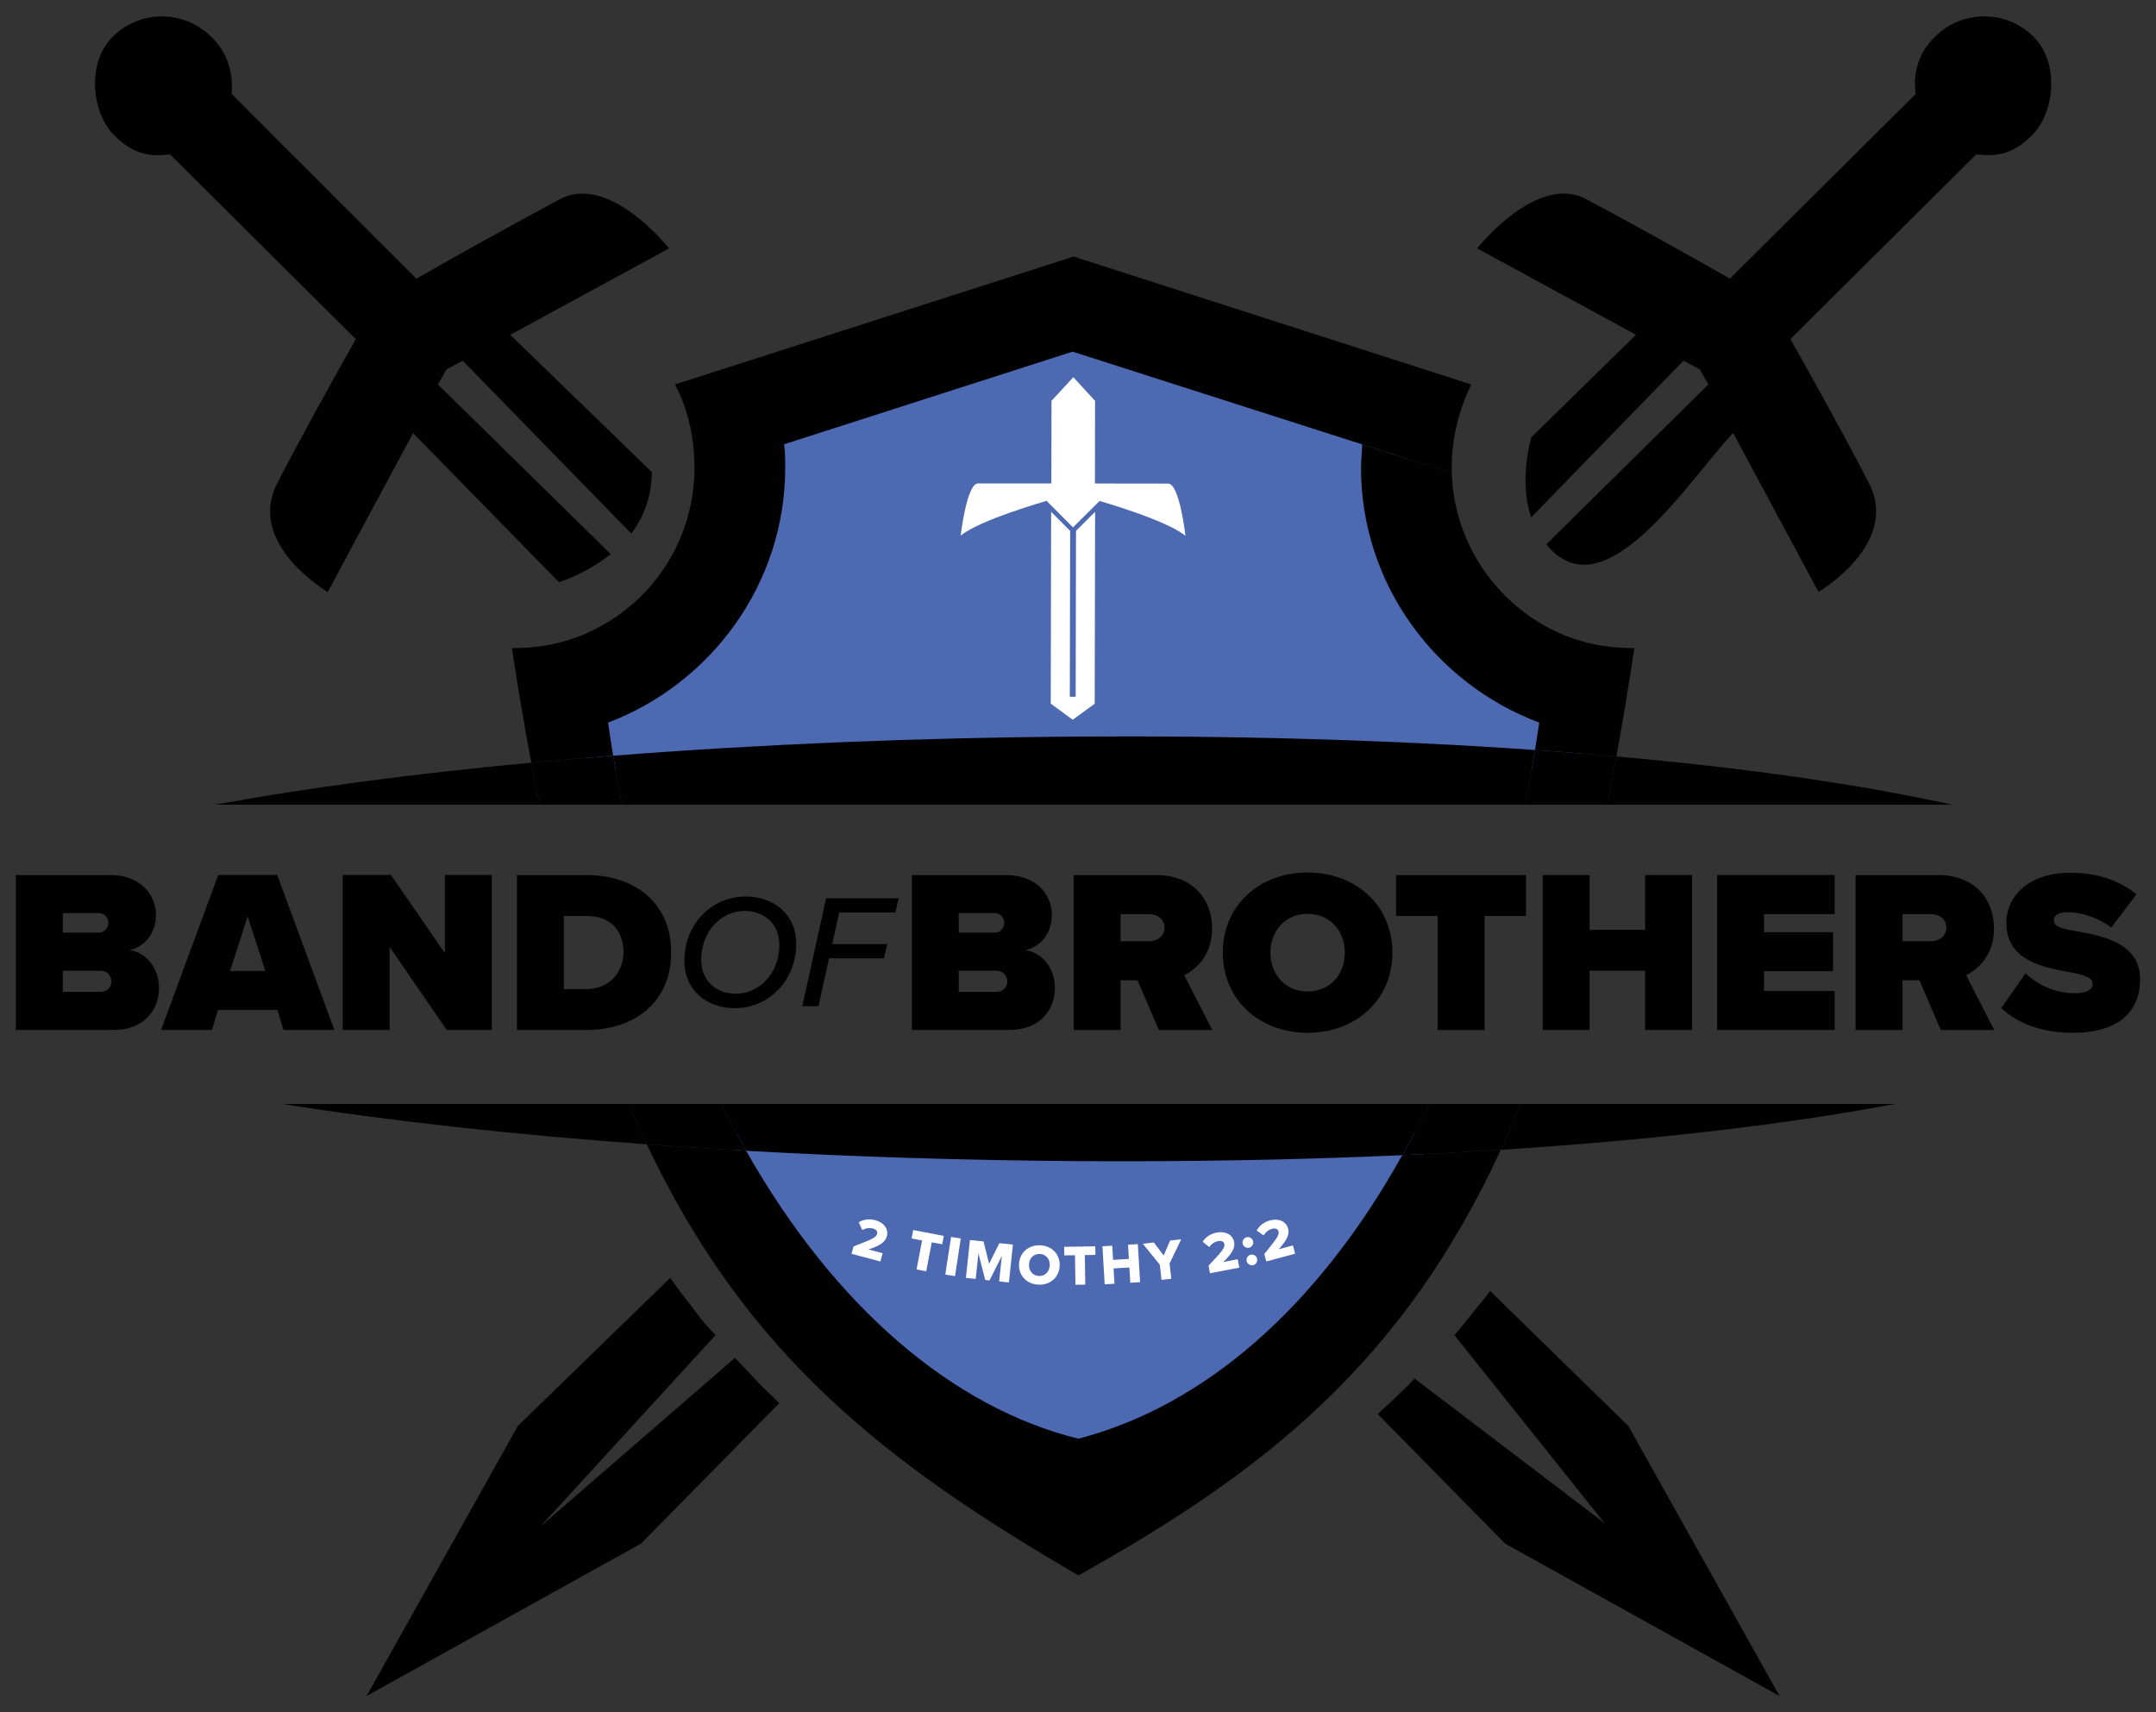 <?xml version="1.0" encoding="UTF-8"?>
<svg data-bbox="5.29 5.463 708.41 560.097" viewBox="0 0 719 571" xmlns="http://www.w3.org/2000/svg" data-type="ugc">
    <rect x="0" y="0" width="719" height="571" fill="#333333" stroke="none"/>
    <g>
        <path fill="#4c69b1" d="M241.87 377.9h239l-40 72-79.5 48.11-78.5-43.11z"/>
        <path fill="#4c69b1" d="m248.87 139.9 108.93-38.49 109.07 38.49 11 57.47 55 37.53-6.4 22h-330.6v-23l41-36.53z"/>
        <path d="m365.07 234.67-7.34 5.34-7.32-5.37.13-63.98 6.34 6.36-.11 55.32h1.96l.11-55.32 6.36-6.34-.13 63.98Zm-14.46-73.46c.02-9.07.04-18.97.05-27.55l7.28-7.89 7.25 7.91c-.02 8.58-.04 18.48-.05 27.55l24.43.03c3.82 0 5.77 17.44 5.77 17.44-6.15-5.23-28.65-11.64-28.65-11.64l-8.85 8.81-8.81-8.85s-22.48 6.39-28.65 11.6c0 0 1.97-17.42 5.79-17.42h26.65-2.21Z" fill="#ffffff" fill-rule="evenodd"/>
        <path d="m137.76 144.42 48.63 49.72c6.48-2.16 12.25-5.4 17.29-9.37l-57.64-56.56 2.88-5.04 5.4-2.88 56.2 57.64c4.32-5.76 6.84-12.61 6.84-20.53l-47.19-45.75 52.96-28.82s-20.17-25.58-36.75-16.21c-16.93 9.01-34.22 18.73-47.55 26.3l-61.6-61.6c.72-6.84-1.44-14.05-6.84-19.09-9.01-9.01-23.78-9.01-32.78 0-9.01 9.01-6.84 25.58.36 32.78 6.84 6.84 12.25 7.21 18.73 6.48l61.96 61.6c-7.57 13.33-19.09 34.22-25.94 47.55-11.17 20.53 16.57 36.75 16.57 36.75l28.46-52.96Zm85.74 281.71-50.8 49.35-50.44 90.06 91.5-50.8 46.11-46.83-1.44-1.44c-2.16-2.16-4.68-4.32-6.84-6.84l-6.48-6.85-64.85 56.2 58.36-63.77c-2.16-2.16-4.32-4.68-6.48-7.57-1.8-2.52-3.96-5.04-5.76-7.57-1.08-1.44-2.16-2.88-2.88-3.96Zm235.96 45.4 42.51 43.23 91.5 50.8-50.44-90.06-46.11-45.03c-1.8 2.52-3.96 5.04-5.76 7.21-2.16 2.88-4.32 5.4-6.12 7.57l50.08 62.68-63.4-48.27c-2.16 2.52-4.68 4.68-6.84 6.84-1.8 1.8-3.6 3.24-5.4 5.04Zm118.53-327.11 28.46 52.96s27.74-16.21 16.57-36.75c-6.84-13.33-18.37-34.22-25.94-47.55l61.96-61.6c6.48.72 11.89.36 18.73-6.48 7.21-7.21 9.37-23.78.36-32.78-9.01-9.01-23.78-9.01-32.78 0-5.4 5.04-7.57 12.25-6.48 19.09l-61.96 61.6c-13.33-7.57-30.62-17.29-47.55-26.3-16.57-9.37-36.75 16.21-36.75 16.21l52.96 28.82-34.94 34.22c-2.52 10.09-2.52 19.09 0 26.66l50.8-52.24 5.4 2.88 2.88 5.04-54.04 53.32c19.45 24.14 48.27-22.7 62.32-37.11Z" fill-rule="evenodd" fill="#010101"/>
        <path d="M511.91 250.09c.49-3.02.96-6.06 1.41-9.13-34.58-12.97-59.44-46.11-59.44-85.02 0-2.88.36-5.25.36-7.77l-96.55-30.91-96.2 30.89c.36 2.52.38 4.91.38 7.79 0 38.91-24.86 72.05-59.08 85.02.53 3.71 1.1 7.38 1.7 11.02 97.67-7.63 210.24-8.74 307.43-1.9Z" fill="none"/>
        <path d="M359.64 479.75c67.8-17.61 125.59-93.11 148.99-211.41H207.46c23.65 118.45 85.26 194.96 152.18 211.41" fill="none"/>
        <path d="M453.88 155.94c0 38.91 24.86 72.05 59.44 85.02-.45 3.07-.92 6.11-1.41 9.13 9.19.65 18.24 1.36 27.13 2.16 2.11-11.51 4.11-23.54 5.99-36.14h-.36c-10.09 0-19.45-2.16-27.74-6.48-18.73-9.73-32.06-29.18-32.78-51.88l-29.9-9.57c0 2.52-.36 4.89-.36 7.77Z" fill="#010101"/>
        <path d="M202.78 240.96c34.22-12.97 59.08-46.11 59.08-85.02 0-2.88-.02-5.27-.38-7.79l96.2-30.89 96.55 30.91 29.9 9.57v-1.8c0-10.09 2.52-19.45 6.48-27.74L358.04 85.55 225.11 128.2c4.32 8.29 6.48 17.65 6.48 27.74v1.8c-.72 22.7-13.69 42.15-32.78 51.88-8.29 4.32-17.65 6.48-27.38 6.48h-.72c2.02 13.39 4.18 26.1 6.48 38.22 8.95-.84 18.05-1.62 27.29-2.34-.6-3.64-1.17-7.31-1.7-11.02" fill="#010101"/>
        <path fill="#010101" d="m454.24 148.17 29.9 9.57z"/>
        <path d="M650.97 268.34c-31.92-7.05-70.12-12.37-111.93-16.1-1.01 5.48-2.04 10.85-3.11 16.1z" fill="#010101"/>
        <path d="M71.74 268.34h108.23c-.95-4.58-1.87-9.26-2.78-14.02-38.85 3.63-74.7 8.34-105.45 14.02" fill="#010101"/>
        <path d="M204.48 251.99c.91 5.54 1.91 10.99 2.98 16.36h301.17c1.18-5.98 2.28-12.06 3.28-18.25-97.19-6.85-209.75-5.73-307.43 1.9Z" fill="#010101"/>
        <path d="M204.48 251.99c-9.24.72-18.34 1.5-27.29 2.34.9 4.76 1.83 9.44 2.78 14.02h27.49c-1.07-5.37-2.07-10.82-2.98-16.36" fill="#010101"/>
        <path d="M508.63 268.34h27.3c1.06-5.25 2.1-10.61 3.11-16.1-8.89-.79-17.94-1.51-27.13-2.16-1 6.19-2.1 12.28-3.28 18.25Z" fill="#010101"/>
        <path d="M248.81 383.73c29.66 52.33 69.22 85.79 110.83 96.02 41.66-10.82 79.54-43.51 107.99-94.55-71.07 3.2-147.52 2.55-218.82-1.47" fill="none"/>
        <path d="M467.63 385.2c-28.45 51.04-66.33 83.73-107.99 94.55-41.62-10.23-81.18-43.69-110.83-96.02-11.18-.63-22.22-1.34-33.11-2.13 33.23 70.37 80.09 106.6 143.94 143.73 62.7-34.9 108.39-71.5 140.85-141.91-10.8.69-21.77 1.28-32.86 1.78" fill="#010101"/>
        <path d="M631.97 368.13H507.12c-2.14 5.27-4.35 10.36-6.62 15.28 48.49-3.1 93.53-8.14 131.47-15.28" fill="#010101"/>
        <path d="M467.63 385.2c3.05-5.48 6-11.17 8.83-17.06H240.55c2.66 5.37 5.41 10.57 8.26 15.6 71.31 4.01 147.75 4.67 218.82 1.47Z" fill="#010101"/>
        <path d="M94.26 368.13c35.93 5.73 77.31 10.25 121.43 13.46-2.06-4.35-4.06-8.84-6.01-13.46z" fill="#010101"/>
        <path d="M240.54 368.13h-30.86c1.95 4.62 3.96 9.11 6.01 13.46 10.88.79 21.93 1.51 33.11 2.13-2.85-5.03-5.6-10.23-8.26-15.6Z" fill="#010101"/>
        <path d="M500.49 383.42c2.27-4.93 4.48-10.02 6.62-15.28h-30.66c-2.83 5.9-5.77 11.59-8.83 17.06 11.1-.5 22.07-1.09 32.86-1.78Z" fill="#010101"/>
        <path d="m283.98 418.11.66-2.47c6.34-2.43 7.56-3.01 7.89-4.22.23-.85-.45-1.5-1.4-1.75-1.31-.35-2.47-.11-3.58.48l-1.19-2.56c1.69-1.09 3.8-1.17 5.51-.72 2.89.77 4.54 2.95 3.88 5.41-.5 1.88-2.27 3.12-6.14 4.37l4.73 1.26-.74 2.76-9.62-2.57Z" fill="#ffffff"/>
        <path d="m305.66 423.32 1.85-9.67-3.5-.67.54-2.81 10.2 1.95-.54 2.81-3.48-.67-1.85 9.67-3.22-.62Z" fill="#ffffff"/>
        <path d="m315.24 425.03 1.93-12.55 3.24.5-1.93 12.55z" fill="#ffffff"/>
        <path d="m333.2 427.31.91-8.52-4.11 8.18-1.44-.15-2.27-8.86-.91 8.52-3.26-.35 1.34-12.63 4.53.48 1.87 7.44 3.41-6.88 4.53.48-1.34 12.63-3.26-.35Z" fill="#ffffff"/>
        <path d="M346.9 415.26c3.88.16 6.66 2.99 6.49 6.85-.16 3.86-3.17 6.44-7.05 6.28-3.88-.17-6.68-2.99-6.51-6.85.16-3.86 3.19-6.44 7.07-6.28m-.12 2.89c-2.11-.09-3.53 1.45-3.62 3.52-.09 2.06 1.19 3.73 3.31 3.82 2.09.09 3.51-1.47 3.6-3.53.09-2.07-1.19-3.73-3.29-3.82Z" fill="#ffffff"/>
        <path d="m358.65 428.42-.16-9.85-3.56.06-.05-2.86 10.38-.17.05 2.86-3.54.06.16 9.85z" fill="#ffffff"/>
        <path d="m376.94 427.75-.31-5.1-5.27.32.31 5.1-3.27.2-.76-12.68 3.27-.2.29 4.73 5.27-.32-.29-4.73 3.27-.2.76 12.68z" fill="#ffffff"/>
        <path d="m387.36 426.8-.59-5.09-5.66-6.97 3.67-.43 3.28 4.34 2.17-4.97 3.69-.43-3.89 8.08.59 5.09-3.25.38Z" fill="#ffffff"/>
        <path d="m403.51 424.57-.48-2.51c4.66-4.94 5.51-5.99 5.27-7.23-.16-.86-1.05-1.16-2.03-.97-1.33.25-2.28.98-3.01 1.99l-2.18-1.79c1.05-1.71 2.92-2.71 4.65-3.04 2.94-.56 5.37.68 5.84 3.19.36 1.91-.69 3.8-3.62 6.61l4.81-.92.54 2.81-9.78 1.87Z" fill="#ffffff"/>
        <path d="M415.76 412.57c.95-.22 1.93.4 2.14 1.35s-.4 1.93-1.35 2.14-1.93-.4-2.14-1.35.4-1.93 1.35-2.14m1.33 5.82c.95-.22 1.93.4 2.14 1.35s-.4 1.93-1.35 2.14-1.93-.4-2.14-1.35.4-1.93 1.35-2.14" fill="#ffffff"/>
        <path d="m422.29 420.64-.66-2.47c4.29-5.27 5.06-6.38 4.73-7.59-.23-.85-1.14-1.08-2.09-.82-1.31.35-2.2 1.14-2.86 2.2l-2.31-1.63c.92-1.78 2.71-2.91 4.42-3.37 2.89-.77 5.4.29 6.06 2.76.5 1.88-.41 3.84-3.14 6.85l4.73-1.26.74 2.76z" fill="#ffffff"/>
        <path d="M5.29 291.79h31.38c10.69 0 15.34 7.13 15.34 13.17 0 6.43-3.8 10.77-8.83 11.85 5.58.85 9.84 5.97 9.84 12.63 0 7.2-4.88 14.02-15.26 14.02H5.29zM33.02 311c1.63 0 3.1-1.47 3.1-3.33s-1.47-3.18-3.1-3.18H20.94V311zm.47 19.76c2.25 0 3.64-1.55 3.64-3.49s-1.39-3.56-3.64-3.56H20.94v7.05z" fill="#010101"/>
        <path d="M92.52 336.8H72.69l-2.01 6.66H53.71l19.06-51.67h19.68l19.06 51.67H94.54l-2.01-6.66Zm-15.81-13.01h11.78l-5.89-18.21z" fill="#010101"/>
        <path d="M129.93 315.73v27.73h-15.65v-51.67h16.11l17.97 26.03v-26.03h15.65v51.67h-15.03l-19.06-27.73Z" fill="#010101"/>
        <path d="M172.39 291.79h23.09c16.27 0 28.35 9.3 28.35 25.8s-12.08 25.87-28.28 25.87h-23.16zm23.08 38.04c7.82 0 12.47-5.73 12.47-12.24 0-6.97-4.03-12.16-12.4-12.16h-7.51v24.4z" fill="#010101"/>
        <path d="M248.63 298.95c9.44 0 16.89 5.88 16.89 15.81 0 12.03-8.96 21.42-20.4 21.42-9.44 0-16.89-5.88-16.89-15.86 0-11.98 8.96-21.37 20.4-21.37m-.32 4.8c-7.88 0-14.46 6.96-14.46 16.24 0 7.28 5.13 11.38 11.6 11.38 7.82 0 14.46-6.96 14.46-16.24 0-7.23-5.18-11.38-11.6-11.38" fill="#010101"/>
        <path d="M275.5 299.54h24.17l-1.08 4.75h-18.72l-2.32 10.52h18.34l-1.08 4.75h-18.34l-3.51 15.97h-5.4l7.93-35.99Z" fill="#010101"/>
        <path d="M304.07 291.79h31.38c10.69 0 15.34 7.13 15.34 13.17 0 6.43-3.8 10.77-8.83 11.85 5.58.85 9.84 5.97 9.84 12.63 0 7.2-4.88 14.02-15.26 14.02h-32.46v-51.67ZM331.8 311c1.63 0 3.1-1.47 3.1-3.33s-1.47-3.18-3.1-3.18h-12.08V311zm.47 19.76c2.25 0 3.64-1.55 3.64-3.49s-1.39-3.56-3.64-3.56h-12.55v7.05z" fill="#010101"/>
        <path d="M379.36 326.89h-5.66v16.58h-15.65V291.8h27.58c12.08 0 18.59 8.06 18.59 17.74 0 8.91-5.19 13.63-9.3 15.65l9.37 18.28h-17.82l-7.13-16.58Zm3.88-22.08h-9.53v9.06h9.53c2.63 0 5.11-1.7 5.11-4.57s-2.48-4.49-5.11-4.49" fill="#010101"/>
        <path d="M436.07 290.94c15.96 0 28.28 10.85 28.28 26.73s-12.32 26.73-28.28 26.73-28.28-10.85-28.28-26.73 12.32-26.73 28.28-26.73m0 13.79c-7.51 0-12.4 5.73-12.4 12.94s4.88 12.94 12.4 12.94 12.4-5.73 12.4-12.94-4.88-12.94-12.4-12.94" fill="#010101"/>
        <path d="M479.45 305.43h-13.87V291.8h43.31v13.63H495.1v38.04h-15.65z" fill="#010101"/>
        <path d="M548.63 323.71h-18.52v19.75h-15.65v-51.67h15.65v18.28h18.52v-18.28h15.65v51.67h-15.65z" fill="#010101"/>
        <path d="M572.64 291.79h39.2v13.02h-23.55v6.04h23.01v13.01h-23.01v6.58h23.55v13.01h-39.2v-51.67Z" fill="#010101"/>
        <path d="M640.12 326.89h-5.66v16.58h-15.65V291.8h27.58c12.08 0 18.59 8.06 18.59 17.74 0 8.91-5.19 13.63-9.3 15.65l9.37 18.28h-17.82l-7.13-16.58Zm3.87-22.08h-9.53v9.06h9.53c2.63 0 5.11-1.7 5.11-4.57s-2.48-4.49-5.11-4.49" fill="#010101"/>
        <path d="M675.52 324.56c3.87 3.72 9.68 6.66 16.66 6.66 2.94 0 5.73-1.01 5.73-3.02s-2.17-3.02-7.28-3.95c-8.52-1.55-21.54-3.56-21.54-16.5 0-8.75 7.28-16.73 21.46-16.73 8.44 0 16.04 2.4 21.92 7.2l-8.37 11.08c-4.49-3.41-10.3-5.11-14.41-5.11-3.87 0-4.73 1.39-4.73 2.71 0 2.01 2.09 2.71 7.59 3.64 8.52 1.47 21.15 3.95 21.15 15.88s-8.44 17.97-22.31 17.97c-11 0-18.51-3.25-24.02-8.21l8.13-11.62Z" fill="#010101"/>
    </g>
</svg>
